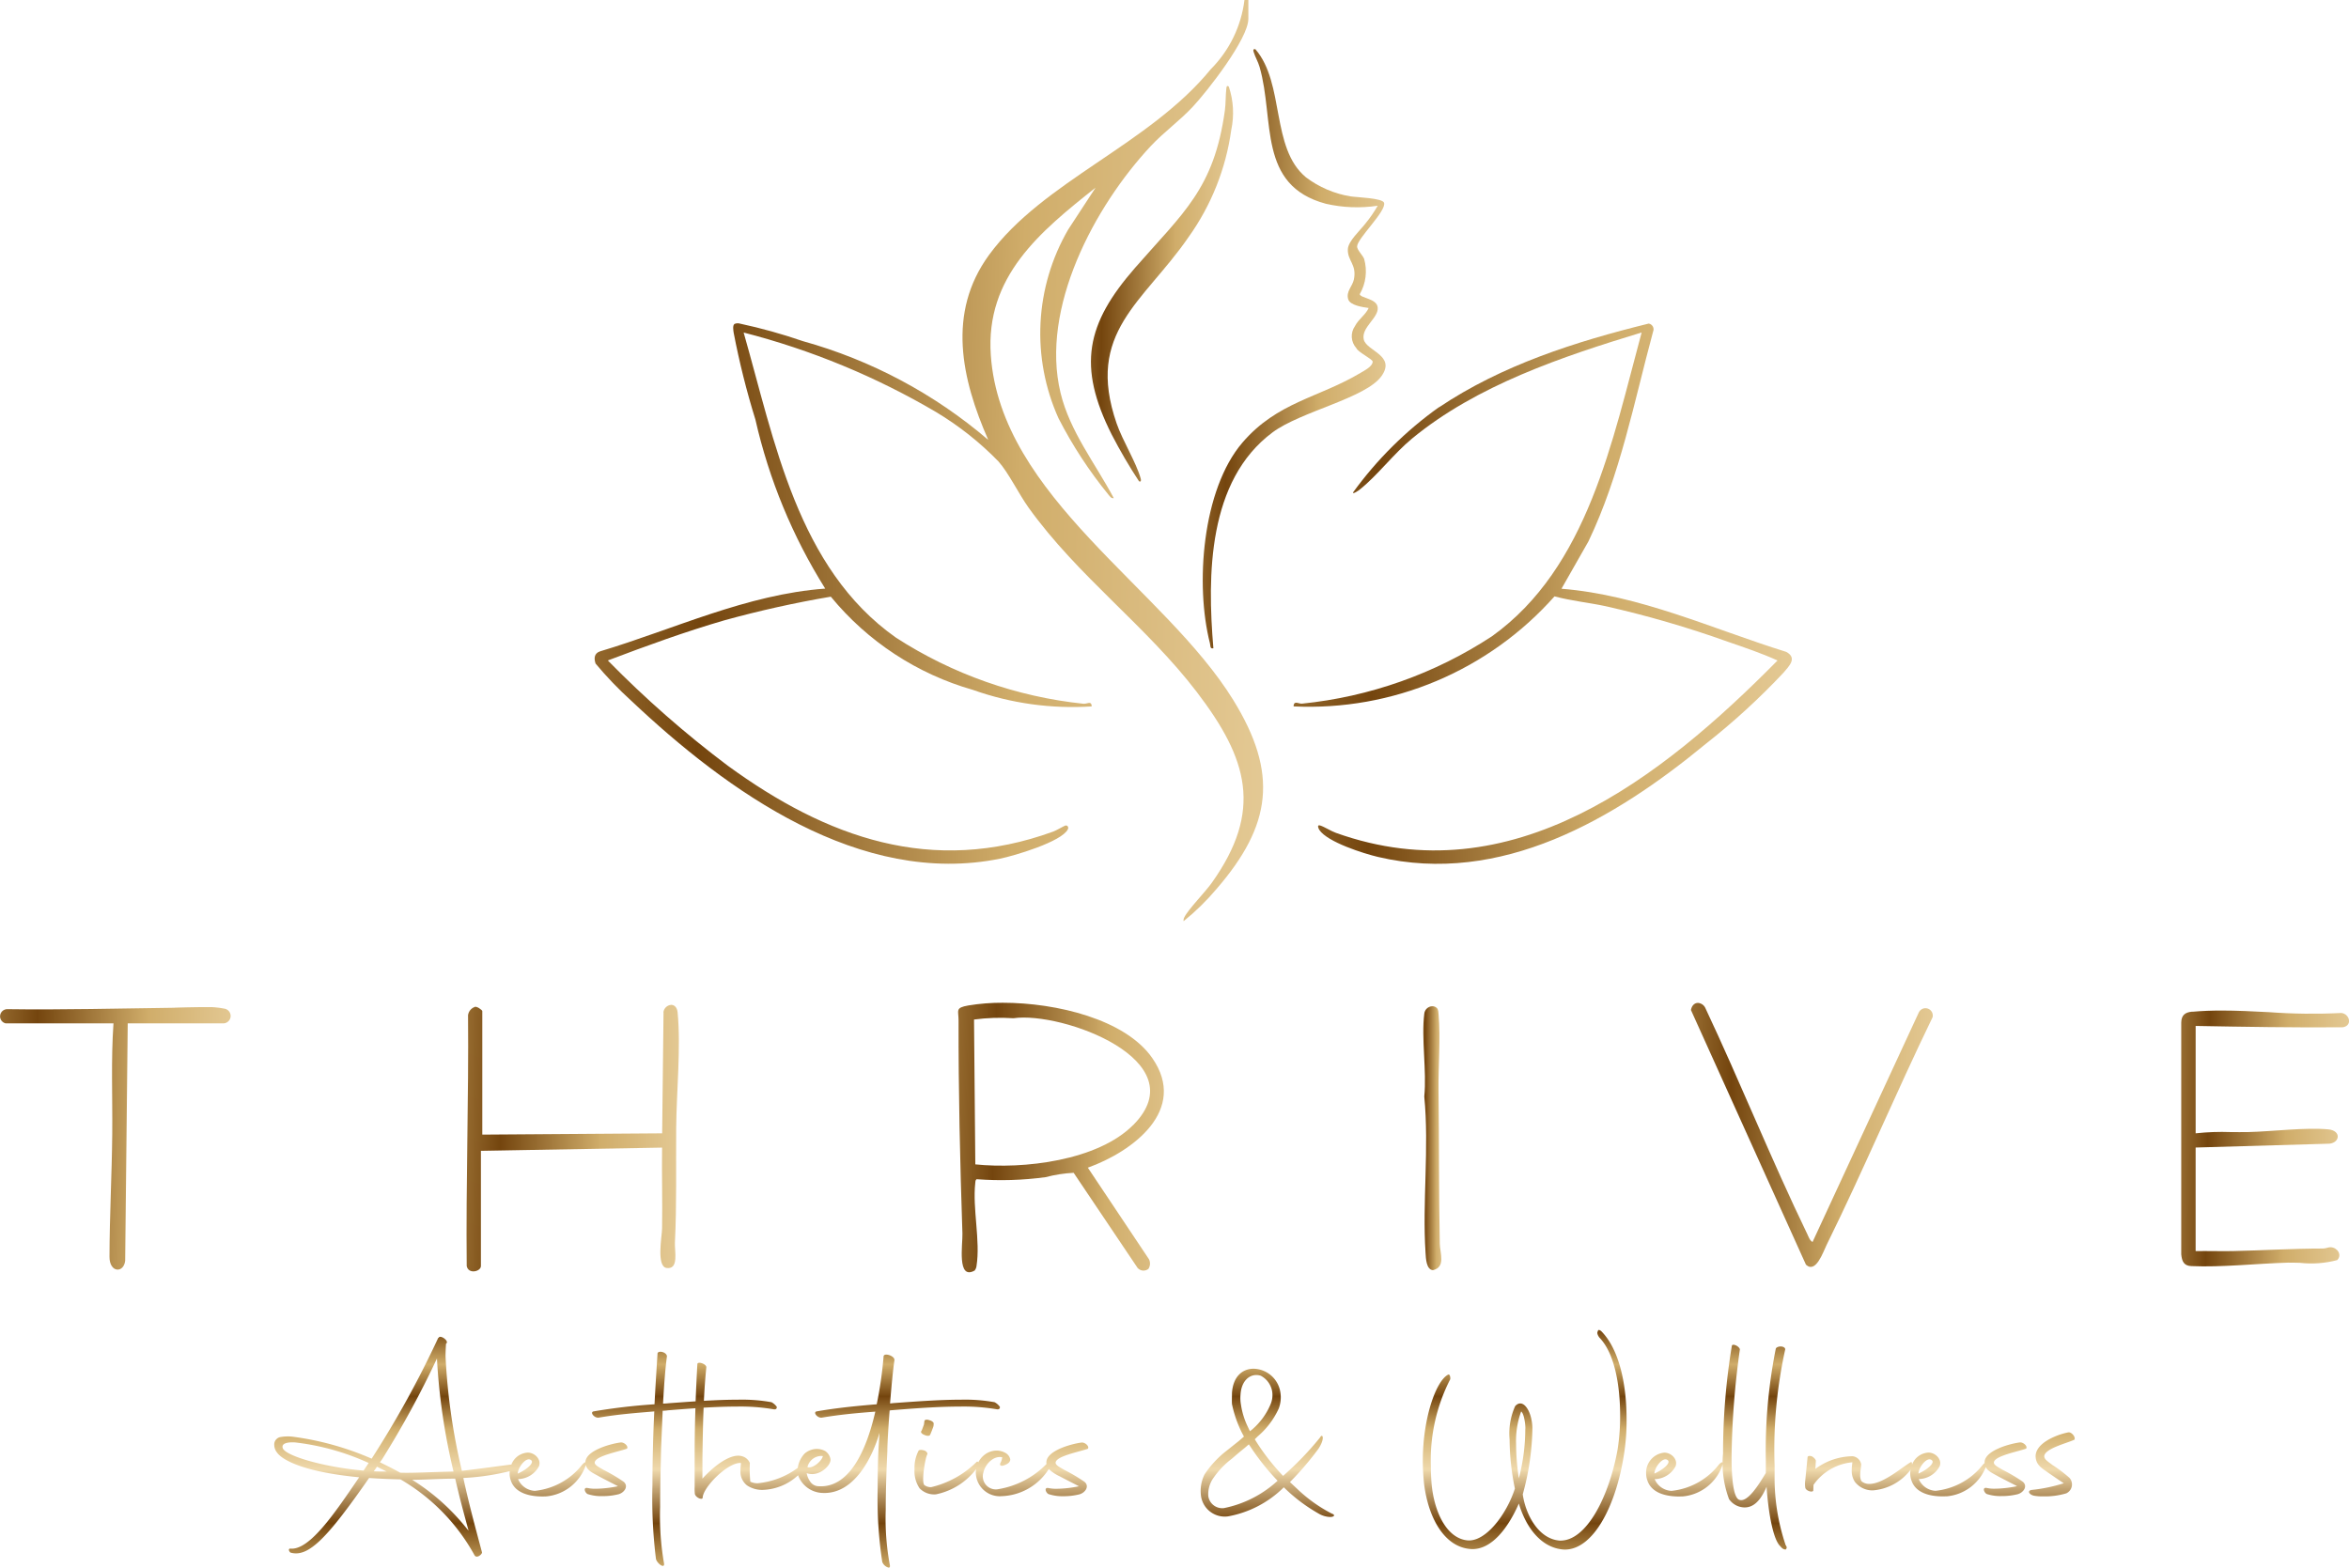<svg xmlns="http://www.w3.org/2000/svg" xmlns:xlink="http://www.w3.org/1999/xlink" width="145.96" height="97.42" viewBox="0 0 145.96 97.42"><defs><linearGradient id="linear-gradient" x1="-0.809" y1="0.904" x2="2.604" y2="1" gradientUnits="objectBoundingBox"><stop offset="0" stop-color="#74450e"></stop><stop offset="0.146" stop-color="#d0ad6a"></stop><stop offset="0.28" stop-color="#74450e"></stop><stop offset="0.416" stop-color="#d0ad6a"></stop><stop offset="0.585" stop-color="#efd9ac"></stop><stop offset="0.809" stop-color="#74450e"></stop><stop offset="1" stop-color="#d0ad6a"></stop></linearGradient><linearGradient id="linear-gradient-11" x1="0.5" y1="0" x2="0.5" y2="1" xlink:href="#linear-gradient"></linearGradient><clipPath id="clip-path"><path id="Path_17" data-name="Path 17" d="M205.592,0A7.358,7.358,0,0,1,203.5,4.3c-3.831,4.693-10.433,6.96-13.781,11.546-2.625,3.6-1.71,7.7-.048,11.49A30.135,30.135,0,0,0,178.154,21.2a33.679,33.679,0,0,0-3.9-1.087.5.5,0,0,0-.347.017c-.133.095-.073.4-.054.548a49.99,49.99,0,0,0,1.352,5.4,33.906,33.906,0,0,0,4.336,10.5c-4.891.361-9.358,2.51-13.99,3.9-.361.118-.391.431-.278.76a22.992,22.992,0,0,0,2.206,2.3c5.968,5.634,14.239,11.588,22.931,9.823.861-.175,3.823-1.047,4.208-1.823.068-.137-.026-.265-.154-.236-.066.015-.563.307-.753.375-7.536,2.744-14.076.385-20.227-4.095a65.886,65.886,0,0,1-7.451-6.538c2.378-.9,4.789-1.782,7.235-2.492a66.719,66.719,0,0,1,6.622-1.472,17.706,17.706,0,0,0,8.834,5.794A18.468,18.468,0,0,0,196.1,43.9c-.006-.266-.147-.228-.309-.19a.654.654,0,0,1-.2.025,26.547,26.547,0,0,1-11.656-4.111c-6.126-4.324-7.528-12.2-9.462-18.959a46.311,46.311,0,0,1,11.973,4.951,19.156,19.156,0,0,1,3.858,3.057c.626.7,1.267,2.027,1.872,2.871,3.071,4.284,7.328,7.359,10.47,11.48,3.158,4.142,4.109,7.347.918,11.836-.4.568-1.474,1.659-1.71,2.149a.359.359,0,0,0-.043.238,15.189,15.189,0,0,0,2.051-2.009c3.422-3.963,3.85-7.167,1.037-11.732-4.27-6.931-14.456-12.616-15.068-21.434-.339-4.885,3.048-7.667,6.511-10.411l-1.7,2.6a12.851,12.851,0,0,0-.606,11.729,26.978,26.978,0,0,0,3.115,4.764c.092.1.159.232.319.2-1.14-2.144-2.727-4.137-3.307-6.542-1.268-5.26,2.1-11.574,5.6-15.327.805-.864,1.793-1.568,2.616-2.449.9-.961,3.455-4.221,3.455-5.469V0Z" transform="translate(-165.213)" fill="url(#linear-gradient)"></path></clipPath><clipPath id="clip-path-2"><path id="Path_18" data-name="Path 18" d="M368.451,95.078a23.292,23.292,0,0,0-5.328,5.285c-.05.159.348-.116.4-.16,1.105-.878,2.111-2.229,3.257-3.175,4.019-3.317,9.351-5.1,14.269-6.595-1.813,6.675-3.322,14.595-9.3,18.879a26.365,26.365,0,0,1-11.813,4.188.657.657,0,0,1-.185-.029c-.164-.041-.328-.082-.329.2a20.4,20.4,0,0,0,16.213-6.839c1.04.278,2.113.385,3.165.608a64.81,64.81,0,0,1,7.6,2.21c1.034.357,2.108.719,3.093,1.167-7.212,7.3-16.509,14.625-27.437,10.713-.313-.112-.74-.388-.987-.461-.211-.062-.107.188-.042.284.509.754,2.747,1.461,3.636,1.671,7.643,1.8,14.7-2.348,20.367-7.023a43.289,43.289,0,0,0,4.828-4.419c.357-.421.879-.918.176-1.3-4.612-1.436-9.084-3.532-13.966-3.924l1.677-2.945c1.975-4.13,2.828-8.642,4.015-13.034a.362.362,0,0,0-.27-.5c-4.55,1.122-9.119,2.577-13.039,5.209" transform="translate(-359.424 -89.869)" fill="url(#linear-gradient)"></path></clipPath><clipPath id="clip-path-3"><path id="Path_19" data-name="Path 19" d="M277.084,286.219c-2.212,2.227-6.836,2.758-9.812,2.448l-.08-9a12.339,12.339,0,0,1,2.452-.081c2.995-.438,11.422,2.627,7.44,6.637m-10.246-7.431c-.831.145-.607.306-.608.912-.009,4.392.094,8.876.241,13.266.022.661-.353,2.921.76,2.294a.548.548,0,0,0,.116-.286c.248-1.557-.255-3.561-.079-5.144.01-.088,0-.184.082-.244a20.432,20.432,0,0,0,4.291-.128,8.462,8.462,0,0,1,1.742-.27l3.976,5.915a.49.49,0,0,0,.668.057.6.6,0,0,0,.037-.6l-3.8-5.691c2.786-1,6.251-3.583,4-6.818-1.668-2.4-5.947-3.431-9.275-3.431a12.765,12.765,0,0,0-2.159.169" transform="translate(-266.203 -278.619)" fill="url(#linear-gradient)"></path></clipPath><clipPath id="clip-path-4"><path id="Path_20" data-name="Path 20" d="M141.883,279.679l-.085,7.513-11.177.08v-7.678c0-.059-.362-.336-.485-.249a.633.633,0,0,0-.4.5c.046,5.2-.137,10.387-.083,15.591.1.536.883.349.883,0v-7.156l11.257-.2c-.022,1.675.027,3.354,0,5.029-.007.476-.369,2.362.282,2.451.778.108.489-1.052.515-1.573.118-2.382.06-4.763.08-7.155.019-2.222.3-4.974.088-7.157-.032-.324-.211-.467-.4-.467a.526.526,0,0,0-.484.476" transform="translate(-129.648 -279.203)" fill="url(#linear-gradient)"></path></clipPath><clipPath id="clip-path-5"><path id="Path_21" data-name="Path 21" d="M606.723,280.855c-.439.04-.676.214-.683.683v14.4c.041.426.157.71.62.73,1.9.084,4.091-.16,6.015-.215.148,0,.418,0,.74.011a6.277,6.277,0,0,0,2.317-.169c.321-.331.009-.776-.4-.8-.146-.008-.307.081-.475.081-1.882,0-3.759.12-5.628.16-.384.008-.77,0-1.155,0s-.761-.01-1.14,0V289.3l8.323-.24c.659-.077.721-.816-.078-.889-1.448-.133-3.48.134-4.985.168-.359.008-.717,0-1.076,0a15.129,15.129,0,0,0-2.183.078v-6.673c3.04.055,6.08.108,9.13.084.28-.038.4-.208.406-.39v0a.533.533,0,0,0-.486-.5,36.289,36.289,0,0,1-4.5-.051c-.991-.052-1.981-.1-2.951-.1-.611,0-1.213.021-1.8.074" transform="translate(-606.039 -280.781)" fill="url(#linear-gradient)"></path></clipPath><clipPath id="clip-path-6"><path id="Path_22" data-name="Path 22" d="M337.343,13.829c.079.278.269.593.364.923.949,3.3-.149,7.359,4.123,8.5a8.665,8.665,0,0,0,3.217.121,8.165,8.165,0,0,1-.772,1.117c-.322.417-1.057,1.081-1.083,1.574-.039.737.572.947.372,1.9-.089.422-.5.737-.35,1.224.116.386.932.49,1.269.54-.18.417-.627.688-.848,1.121a1.1,1.1,0,0,0,.083,1.373c.1.252,1.018.684,1.015.841-.005.3-.507.548-.758.7-2.609,1.556-5.161,1.8-7.332,4.327-2.512,2.926-2.949,8.864-2.021,12.477.037.143-.01.361.213.307-.384-4.551-.353-10.41,3.673-13.413,1.756-1.31,5.817-2.131,6.781-3.51.9-1.284-.951-1.549-1.111-2.27-.165-.747.931-1.333.868-1.984-.054-.562-1.045-.569-1.118-.824a2.833,2.833,0,0,0,.274-2.2c-.092-.228-.437-.553-.437-.764,0-.5,1.836-2.207,1.676-2.719-.094-.3-1.748-.34-2.1-.4a6.285,6.285,0,0,1-2.755-1.184c-2.2-1.824-1.3-5.826-3.139-7.957a.289.289,0,0,0-.055-.006c-.1,0-.078.088-.049.191" transform="translate(-334.174 -13.638)" fill="url(#linear-gradient)"></path></clipPath><clipPath id="clip-path-7"><path id="Path_23" data-name="Path 23" d="M469.8,279.111l7.151,15.836c.618.574,1.07-.8,1.28-1.221,2.3-4.667,4.319-9.48,6.59-14.16a.456.456,0,0,0-.86-.29l-6.6,14.26c-.178-.091-.252-.337-.335-.508-2.228-4.609-4.14-9.386-6.321-14.02a.548.548,0,0,0-.465-.331c-.2,0-.379.147-.435.435" transform="translate(-469.801 -278.676)" fill="url(#linear-gradient)"></path></clipPath><clipPath id="clip-path-8"><path id="Path_24" data-name="Path 24" d="M10.868,279.9c-3.469.041-6.963.14-10.444.089a.447.447,0,0,0-.085.879H7.052c-.159,2.282-.055,4.586-.077,6.877-.024,2.525-.166,5.109-.171,7.634,0,1,.884,1.028.974.244l.159-14.755h5.99a.461.461,0,0,0,.027-.911,5.507,5.507,0,0,0-1.277-.1c-.68,0-1.428.034-1.809.038" transform="translate(0 -279.863)" fill="url(#linear-gradient)"></path></clipPath><clipPath id="clip-path-9"><path id="Path_25" data-name="Path 25" d="M311.512,24.054c-.051.421-.03.921-.09,1.358-.674,4.877-2.593,6.357-5.579,9.778-3.042,3.485-3.6,6.109-1.448,10.374a32.012,32.012,0,0,0,1.691,2.892c.145.071.131-.088.1-.184-.277-.994-1.114-2.321-1.492-3.413-1.961-5.67,1.666-7.507,4.467-11.572a14.984,14.984,0,0,0,2.658-6.669,5.108,5.108,0,0,0-.152-2.683.128.128,0,0,0-.08-.044c-.052,0-.07.082-.08.163" transform="translate(-303.096 -23.891)" fill="url(#linear-gradient)"></path></clipPath><clipPath id="clip-path-10"><path id="Path_26" data-name="Path 26" d="M395.5,280.058c-.2,1.556.163,3.548,0,5.153.312,3.182-.128,6.553.08,9.728.022.341.044,1.027.458,1.065.809-.187.438-1.075.426-1.628-.065-3.154-.039-6.339-.08-9.487-.02-1.518.13-3.272.006-4.75-.01-.125-.014-.331-.1-.419A.4.4,0,0,0,396,279.6a.522.522,0,0,0-.5.459" transform="translate(-395.434 -279.599)" fill="url(#linear-gradient)"></path></clipPath></defs><g id="Group_24" data-name="Group 24" transform="translate(-357 -1088)"><path id="Union_1" data-name="Union 1" d="M37.781,14.421a25.909,25.909,0,0,1-.286-4.564c0-1.087.029-2.06.057-2.532l.057-.929c-.443,1.531-1.574,3.805-3.505,3.734a1.668,1.668,0,0,1-1.554-1.1,3.376,3.376,0,0,1-2.222.911,1.687,1.687,0,0,1-.959-.286,1.084,1.084,0,0,1-.4-.916c0-.2.029-.372.029-.472-.815-.043-2.318,1.474-2.375,2.132.014.214-.429.029-.486-.2a2.928,2.928,0,0,1-.014-.472V7.7c0-.986.018-1.918.048-2.833-.641.043-1.231.091-1.707.129a2.6,2.6,0,0,1-.329.028l-.1,2.4c-.014.916-.057,2.261-.057,3.562a17.036,17.036,0,0,0,.243,3.534c.043.329-.4.029-.5-.272A30.6,30.6,0,0,1,23.5,9.614c0-.83.014-1.6.029-2.161.014-.672.043-1.516.086-2.389-1.188.1-2.3.186-3.448.386-.272.043-.572-.329-.329-.386a36.937,36.937,0,0,1,3.791-.443c.057-1.116.129-2.246.186-3.133-.014-.229.544-.143.587.143-.1.715-.186,1.831-.243,2.947.129,0,.272-.014.415-.028.484-.034,1.033-.075,1.608-.112.029-.77.066-1.532.108-2.306,0-.2.558-.029.558.186-.07.691-.118,1.386-.152,2.088.714-.041,1.447-.071,2.126-.071a10.444,10.444,0,0,1,2.074.157.938.938,0,0,1,.329.286c.014.115-.057.172-.172.158a12.286,12.286,0,0,0-2.3-.172c-.684,0-1.4.029-2.074.068-.041,1.023-.057,2.065-.073,3.136V9.242c.443-.5,1.66-1.645,2.475-1.388a.725.725,0,0,1,.472.415,8.05,8.05,0,0,0,.029,1.159,1.018,1.018,0,0,0,.458.1,4.979,4.979,0,0,0,2.49-.956,1.635,1.635,0,0,1,.428-.89,1.179,1.179,0,0,1,.773-.286,1.131,1.131,0,0,1,.5.129.771.771,0,0,1,.329.486c.086.386-.729,1.173-1.474.887a1.193,1.193,0,0,0,.2.5.638.638,0,0,0,.544.315c1.874.115,2.947-2.146,3.519-4.635-1.144.086-2.217.186-3.319.372-.272.043-.572-.329-.329-.386.987-.172,2-.3,3.734-.443a24.219,24.219,0,0,0,.429-2.99c.043-.229.716-.014.672.258-.086.558-.186,1.616-.272,2.675a.7.7,0,0,0,.172-.014c1.216-.086,2.847-.215,4.249-.215a10.464,10.464,0,0,1,2.074.157.94.94,0,0,1,.329.286c.014.114-.057.172-.172.157a12.32,12.32,0,0,0-2.3-.171c-1.531,0-3.2.143-4.292.229-.029,0-.057.014-.086.014-.086,1.1-.143,2.146-.143,2.532-.043.93-.1,2.332-.1,3.662a15.716,15.716,0,0,0,.257,3.419c.02.108-.016.152-.076.152A.581.581,0,0,1,37.781,14.421ZM33.131,8.527c.329.114.9-.386.958-.687a1.09,1.09,0,0,0-.129-.008A.9.9,0,0,0,33.131,8.527ZM12.447,14.006A12.29,12.29,0,0,0,7.868,9.3l-.043-.014C7.125,9.27,6.5,9.242,5.894,9.2,3.333,12.875,2.132,14.177,1,13.834c-.115-.114-.129-.257.014-.243,1.2.1,2.761-2.232,4.263-4.435C2.089,8.856.544,8.169.157,7.6A.768.768,0,0,1,0,7.139a.467.467,0,0,1,.415-.486,2.626,2.626,0,0,1,.758-.014A18.139,18.139,0,0,1,6.052,8,61.787,61.787,0,0,0,10.186.5L10.2.486h.029V.458c.143-.129.586.2.486.357l-.029.043h-.014c-.014.257-.029.529-.029.787a38.663,38.663,0,0,0,1.016,7.11c1.074-.121,2.515-.323,3.077-.392a1.154,1.154,0,0,1,1.014-.738c.444,0,.858.429.7.844a1.507,1.507,0,0,1-1.3.8,1.191,1.191,0,0,0,1.044.73,4.3,4.3,0,0,0,2.947-1.631c.095-.1.157-.142.194-.144.011-.707,1.479-1.134,2.181-1.23.229-.029.515.243.4.386-.529.186-1.831.429-1.989.8-.086.2.243.343.53.515a10.1,10.1,0,0,1,1.259.744c.315.272.043.672-.329.773a4.015,4.015,0,0,1-1,.115,2.7,2.7,0,0,1-.916-.129c-.172-.086-.3-.443.014-.372a2.2,2.2,0,0,0,.472.043,6.989,6.989,0,0,0,1.4-.158c-.357-.186-.9-.458-1.187-.615-.346-.2-.718-.338-.813-.7a2.031,2.031,0,0,1-.145.359,2.873,2.873,0,0,1-2.3,1.588c-.844.043-1.931-.114-2.217-1a1.329,1.329,0,0,1-.071-.415,1.409,1.409,0,0,1,.008-.153,14.761,14.761,0,0,1-2.883.424c.344,1.588.73,3.019,1.159,4.621.021.075-.163.268-.318.268A.158.158,0,0,1,12.447,14.006ZM8.57,9.313a13.322,13.322,0,0,1,3.161,2.747l.344.415c-.3-1.1-.587-2.16-.83-3.233H11.03C10.072,9.256,9.213,9.313,8.57,9.313Zm6.566-.386c.6-.272,1-.658.844-.816a.22.22,0,0,0-.16-.069C15.516,8.043,15.123,8.627,15.135,8.927Zm-8.426-.9-.143.2c.415.2.844.415,1.259.644.773.029,1.96-.043,3.3-.071h.014a39.082,39.082,0,0,1-1.03-7.025A58.69,58.69,0,0,1,6.71,8.026Zm-.529.758c.272.014.544.014.8.014l-.6-.3A2.018,2.018,0,0,1,6.18,8.784ZM.544,7.382c.272.486,2.647,1.159,5.007,1.359l.315-.472A15.123,15.123,0,0,0,1.373,7a1.677,1.677,0,0,0-.232-.014C.835,6.982.393,7.048.544,7.382Zm93,6.023c-.472-.529-.729-2.375-.815-3.662-.272.629-.672,1.287-1.359,1.287a1.192,1.192,0,0,1-.973-.515,6.332,6.332,0,0,1-.372-2.833A40.852,40.852,0,0,1,90.569,1c.014-.086.1-.1.243-.043s.258.186.258.257A51.437,51.437,0,0,0,90.554,7.9c0,1.345.115,2.418.429,2.633.529.3,1.3-.987,1.7-1.645V8.14A32.316,32.316,0,0,1,93.3,1.173c.014-.086.186-.157.343-.143s.258.1.243.186a28.779,28.779,0,0,0-.658,7.211V9.07a12.939,12.939,0,0,0,.687,4.306c.129.171.029.229,0,.272C93.745,13.634,93.687,13.562,93.544,13.4Zm-13.561.229c-1.345-.172-2.232-1.445-2.647-2.847-.644,1.474-1.66,2.861-2.919,2.833-1.731-.072-2.7-1.989-2.962-3.992a13.42,13.42,0,0,1-.086-1.5c0-2.633.816-4.964,1.574-5.351.129-.057.157.272.115.315a10.983,10.983,0,0,0-1.188,5.365c0,.372.014.73.043,1.087.143,1.674.887,3.391,2.217,3.534,1.13.115,2.432-1.588,2.961-3.219a15.18,15.18,0,0,1-.329-3.047,4.141,4.141,0,0,1,.343-2.074c.472-.529,1.03.257,1.073,1.33a16.14,16.14,0,0,1-.6,4.149c.172,1.216.944,2.761,2.289,2.876,1.7.057,3.1-2.833,3.605-5.665a12.8,12.8,0,0,0,.157-2.117c0-1.788-.315-3.834-1.288-4.835-.1-.129-.171-.3-.1-.386.014-.114.1-.114.229,0,1.159,1.188,1.559,3.434,1.559,5.436a13.329,13.329,0,0,1-.143,2.089c-.469,3.21-1.879,6.035-3.695,6.035A1.773,1.773,0,0,1,79.983,13.634ZM77.164,7.1a14.023,14.023,0,0,0,.172,2.117,12.12,12.12,0,0,0,.4-3.033c.029-.171-.057-.973-.257-1.116A5.32,5.32,0,0,0,77.164,7.1ZM64.9,11.416a10.333,10.333,0,0,1-2.06-1.531l-.1-.1-.029.014a6.589,6.589,0,0,1-3.448,1.788,1.492,1.492,0,0,1-1.674-1.245,2.311,2.311,0,0,1,.215-1.359,6.142,6.142,0,0,1,1.316-1.431L59.94,6.9l.315-.272-.129-.243a7.3,7.3,0,0,1-.615-1.774c-.014-.229,0-.472,0-.7.072-1.044.672-1.5,1.345-1.5a1.719,1.719,0,0,1,1.66,1.459,1.963,1.963,0,0,1-.1,1.016A4.993,4.993,0,0,1,61.1,6.624l-.172.172.143.229A13.541,13.541,0,0,0,62.687,9.07a19.329,19.329,0,0,0,2.3-2.389c.143-.272.329.043-.1.7a18.8,18.8,0,0,1-1.774,2.074l.458.429a9.149,9.149,0,0,0,2.146,1.531c.236.079.152.21-.114.21A1.512,1.512,0,0,1,64.9,11.416ZM60.312,7.325c-.286.229-.558.458-.8.672a5.161,5.161,0,0,0-1.23,1.316,1.75,1.75,0,0,0-.243,1.015.876.876,0,0,0,.973.744,6.951,6.951,0,0,0,3.333-1.7,14.77,14.77,0,0,1-1.688-2.117l-.1-.143Zm-.272-3.29a2.3,2.3,0,0,0,.029.615,4.774,4.774,0,0,0,.4,1.316l.157.329.129-.1a4.208,4.208,0,0,0,1.159-1.588,1.451,1.451,0,0,0,.1-.744A1.355,1.355,0,0,0,61.3,2.847a.849.849,0,0,0-.275-.046C60.555,2.8,60.088,3.2,60.04,4.035Zm41.686,5.307a1.324,1.324,0,0,1-.072-.415,1.424,1.424,0,0,1,.024-.257.735.735,0,0,1-.066.1,3.25,3.25,0,0,1-2.275,1.2,1.376,1.376,0,0,1-1.13-.543,1.248,1.248,0,0,1-.186-.715,2.948,2.948,0,0,1,.043-.486,3.305,3.305,0,0,0-2.418,1.4l-.014.329c.014.186-.486.057-.5-.172a1.426,1.426,0,0,1,0-.429l.143-1.431c0-.1.143-.115.286-.057.115.071.243.2.229.286l-.029.486a3.923,3.923,0,0,1,2.318-.787.608.608,0,0,1,.529.5c0,.243-.158.787.029,1.059a.735.735,0,0,0,.486.158c.887,0,2.132-1.13,2.59-1.359.029-.014.057.058.052.167a1.157,1.157,0,0,1,1.021-.753c.443,0,.858.429.7.844a1.507,1.507,0,0,1-1.3.8,1.191,1.191,0,0,0,1.044.73,4.3,4.3,0,0,0,2.947-1.631,1.108,1.108,0,0,1,.1-.091c-.064-.738,1.46-1.184,2.178-1.283.229-.029.515.243.4.386-.529.186-1.831.429-1.989.8-.086.2.243.343.529.515a10.112,10.112,0,0,1,1.259.744c.315.272.043.673-.329.773a4.025,4.025,0,0,1-1,.114,2.7,2.7,0,0,1-.916-.129c-.172-.086-.3-.443.014-.372a2.2,2.2,0,0,0,.472.043,6.993,6.993,0,0,0,1.4-.158c-.358-.186-.9-.458-1.188-.615-.3-.173-.616-.3-.759-.565-.026.068-.06.143-.1.221a2.873,2.873,0,0,1-2.3,1.588c-.08,0-.163.006-.247.006C102.9,10.35,101.986,10.144,101.727,9.342Zm.443-.415c.6-.272,1-.658.844-.816a.22.22,0,0,0-.16-.069C102.551,8.043,102.158,8.627,102.17,8.927Zm-16.852.415a1.324,1.324,0,0,1-.072-.415,1.246,1.246,0,0,1,1.13-1.3c.443,0,.858.429.7.844a1.507,1.507,0,0,1-1.3.8,1.191,1.191,0,0,0,1.044.73,4.3,4.3,0,0,0,2.947-1.631c.329-.343.272-.014.072.386a2.873,2.873,0,0,1-2.3,1.588c-.081,0-.163.006-.247.006C86.492,10.35,85.577,10.144,85.318,9.342Zm.443-.415c.6-.272,1-.658.844-.816a.22.22,0,0,0-.16-.069C86.142,8.043,85.75,8.627,85.762,8.927ZM109.337,10.3c-.3-.071-.429-.315-.129-.358a9.9,9.9,0,0,0,1.989-.415c-.329-.214-.7-.472-.973-.658-.344-.257-.716-.429-.773-.93-.1-.9,1.345-1.445,2.031-1.574.2-.029.472.3.372.458-.5.229-1.7.515-1.86.958-.072.243.229.4.5.615a8.286,8.286,0,0,1,1.059.8.611.611,0,0,1-.2.958,4.665,4.665,0,0,1-1.435.189A2.9,2.9,0,0,1,109.337,10.3Zm-61.228-.1c-.172-.086-.3-.443.014-.372a2.2,2.2,0,0,0,.472.043A6.989,6.989,0,0,0,50,9.714c-.357-.186-.9-.458-1.188-.615a2.464,2.464,0,0,1-.687-.458c0,.01-.009.019-.014.029a3.605,3.605,0,0,1-2.918,1.66,1.489,1.489,0,0,1-1.6-1.488,1.5,1.5,0,0,1,.02-.194,4.182,4.182,0,0,1-2.494,1.567A1.26,1.26,0,0,1,40.1,9.842a1.893,1.893,0,0,1-.315-1.187,2.284,2.284,0,0,1,.243-1.13c.014-.072.157-.086.329-.043s.243.171.229.243c-.115.115-.4,1.731-.186,1.917a.68.68,0,0,0,.415.129A5.96,5.96,0,0,0,43.646,8.2c.028-.028.078-.022.1.031a1.405,1.405,0,0,1,.358-.446,1.239,1.239,0,0,1,.772-.286,1.1,1.1,0,0,1,.529.129.6.6,0,0,1,.329.415c0,.243-.3.343-.429.386s-.272,0-.171-.186a.887.887,0,0,0,.1-.329c-.529-.115-1.058.415-1.173.958a.809.809,0,0,0,.887,1.03,5.437,5.437,0,0,0,3.036-1.567l0-.021C47.866,7.554,49.426,7.1,50.155,7c.229-.029.515.243.4.386-.529.186-1.831.429-1.989.8-.086.2.243.343.529.515a10.1,10.1,0,0,1,1.259.744c.315.272.043.672-.329.773a4.015,4.015,0,0,1-1,.115A2.7,2.7,0,0,1,48.109,10.2ZM40.4,6.524c-.172-.057-.258-.186-.186-.243.029-.043.129-.329.157-.4l.029-.215c0-.086.157-.114.3-.057.186.043.3.157.272.229a.547.547,0,0,1-.043.243c-.028.071-.143.386-.186.458a.165.165,0,0,1-.129.041A.458.458,0,0,1,40.4,6.524Z" transform="translate(374.041 1170.648)" fill="url(#linear-gradient-11)"></path><g id="Group_23" data-name="Group 23" transform="translate(357 1088)"><g id="Group_4" data-name="Group 4" transform="translate(36.948 0)"><g id="Group_3" data-name="Group 3" clip-path="url(#clip-path)"><rect id="Rectangle_2" data-name="Rectangle 2" width="42.555" height="57.374" transform="translate(-0.055)" fill="url(#linear-gradient)"></rect></g></g><g id="Group_6" data-name="Group 6" transform="translate(80.382 20.098)"><g id="Group_5" data-name="Group 5" transform="translate(0 0)" clip-path="url(#clip-path-2)"><rect id="Rectangle_3" data-name="Rectangle 3" width="31.313" height="35.571" transform="translate(0 0)" fill="url(#linear-gradient)"></rect></g></g><g id="Group_8" data-name="Group 8" transform="translate(59.534 62.311)"><g id="Group_7" data-name="Group 7" transform="translate(0 0)" clip-path="url(#clip-path-3)"><rect id="Rectangle_4" data-name="Rectangle 4" width="15.06" height="17.267" transform="translate(-0.196)" fill="url(#linear-gradient)"></rect></g></g><g id="Group_10" data-name="Group 10" transform="translate(28.995 62.441)"><g id="Group_9" data-name="Group 9" transform="translate(0 0)" clip-path="url(#clip-path-4)"><rect id="Rectangle_5" data-name="Rectangle 5" width="13.376" height="16.764" transform="translate(-0.044)" fill="url(#linear-gradient)"></rect></g></g><g id="Group_12" data-name="Group 12" transform="translate(135.535 62.794)"><g id="Group_11" data-name="Group 11" transform="translate(0 0)" clip-path="url(#clip-path-5)"><rect id="Rectangle_6" data-name="Rectangle 6" width="10.424" height="15.972" transform="translate(0)" fill="url(#linear-gradient)"></rect></g></g><g id="Group_14" data-name="Group 14" transform="translate(74.735 3.05)"><g id="Group_13" data-name="Group 13" transform="translate(0 0)" clip-path="url(#clip-path-6)"><rect id="Rectangle_7" data-name="Rectangle 7" width="12.492" height="37.284" transform="translate(-0.48 0)" fill="url(#linear-gradient)"></rect></g></g><g id="Group_16" data-name="Group 16" transform="translate(105.067 62.323)"><g id="Group_15" data-name="Group 15" transform="translate(0 0)" clip-path="url(#clip-path-7)"><rect id="Rectangle_8" data-name="Rectangle 8" width="15.113" height="16.845" transform="translate(0 0)" fill="url(#linear-gradient)"></rect></g></g><g id="Group_18" data-name="Group 18" transform="translate(0 62.589)"><g id="Group_17" data-name="Group 17" transform="translate(0 0)" clip-path="url(#clip-path-8)"><rect id="Rectangle_9" data-name="Rectangle 9" width="14.9" height="16.546" transform="translate(-0.259 0)" fill="url(#linear-gradient)"></rect></g></g><g id="Group_20" data-name="Group 20" transform="translate(67.785 5.343)"><g id="Group_19" data-name="Group 19" transform="translate(0 0)" clip-path="url(#clip-path-9)"><rect id="Rectangle_10" data-name="Rectangle 10" width="9.802" height="24.636" transform="translate(-0.859 0)" fill="url(#linear-gradient)"></rect></g></g><g id="Group_22" data-name="Group 22" transform="translate(88.435 62.53)"><g id="Group_21" data-name="Group 21" transform="translate(0 0)" clip-path="url(#clip-path-10)"><rect id="Rectangle_11" data-name="Rectangle 11" width="1.552" height="16.405" transform="translate(-0.14)" fill="url(#linear-gradient)"></rect></g></g></g></g></svg>